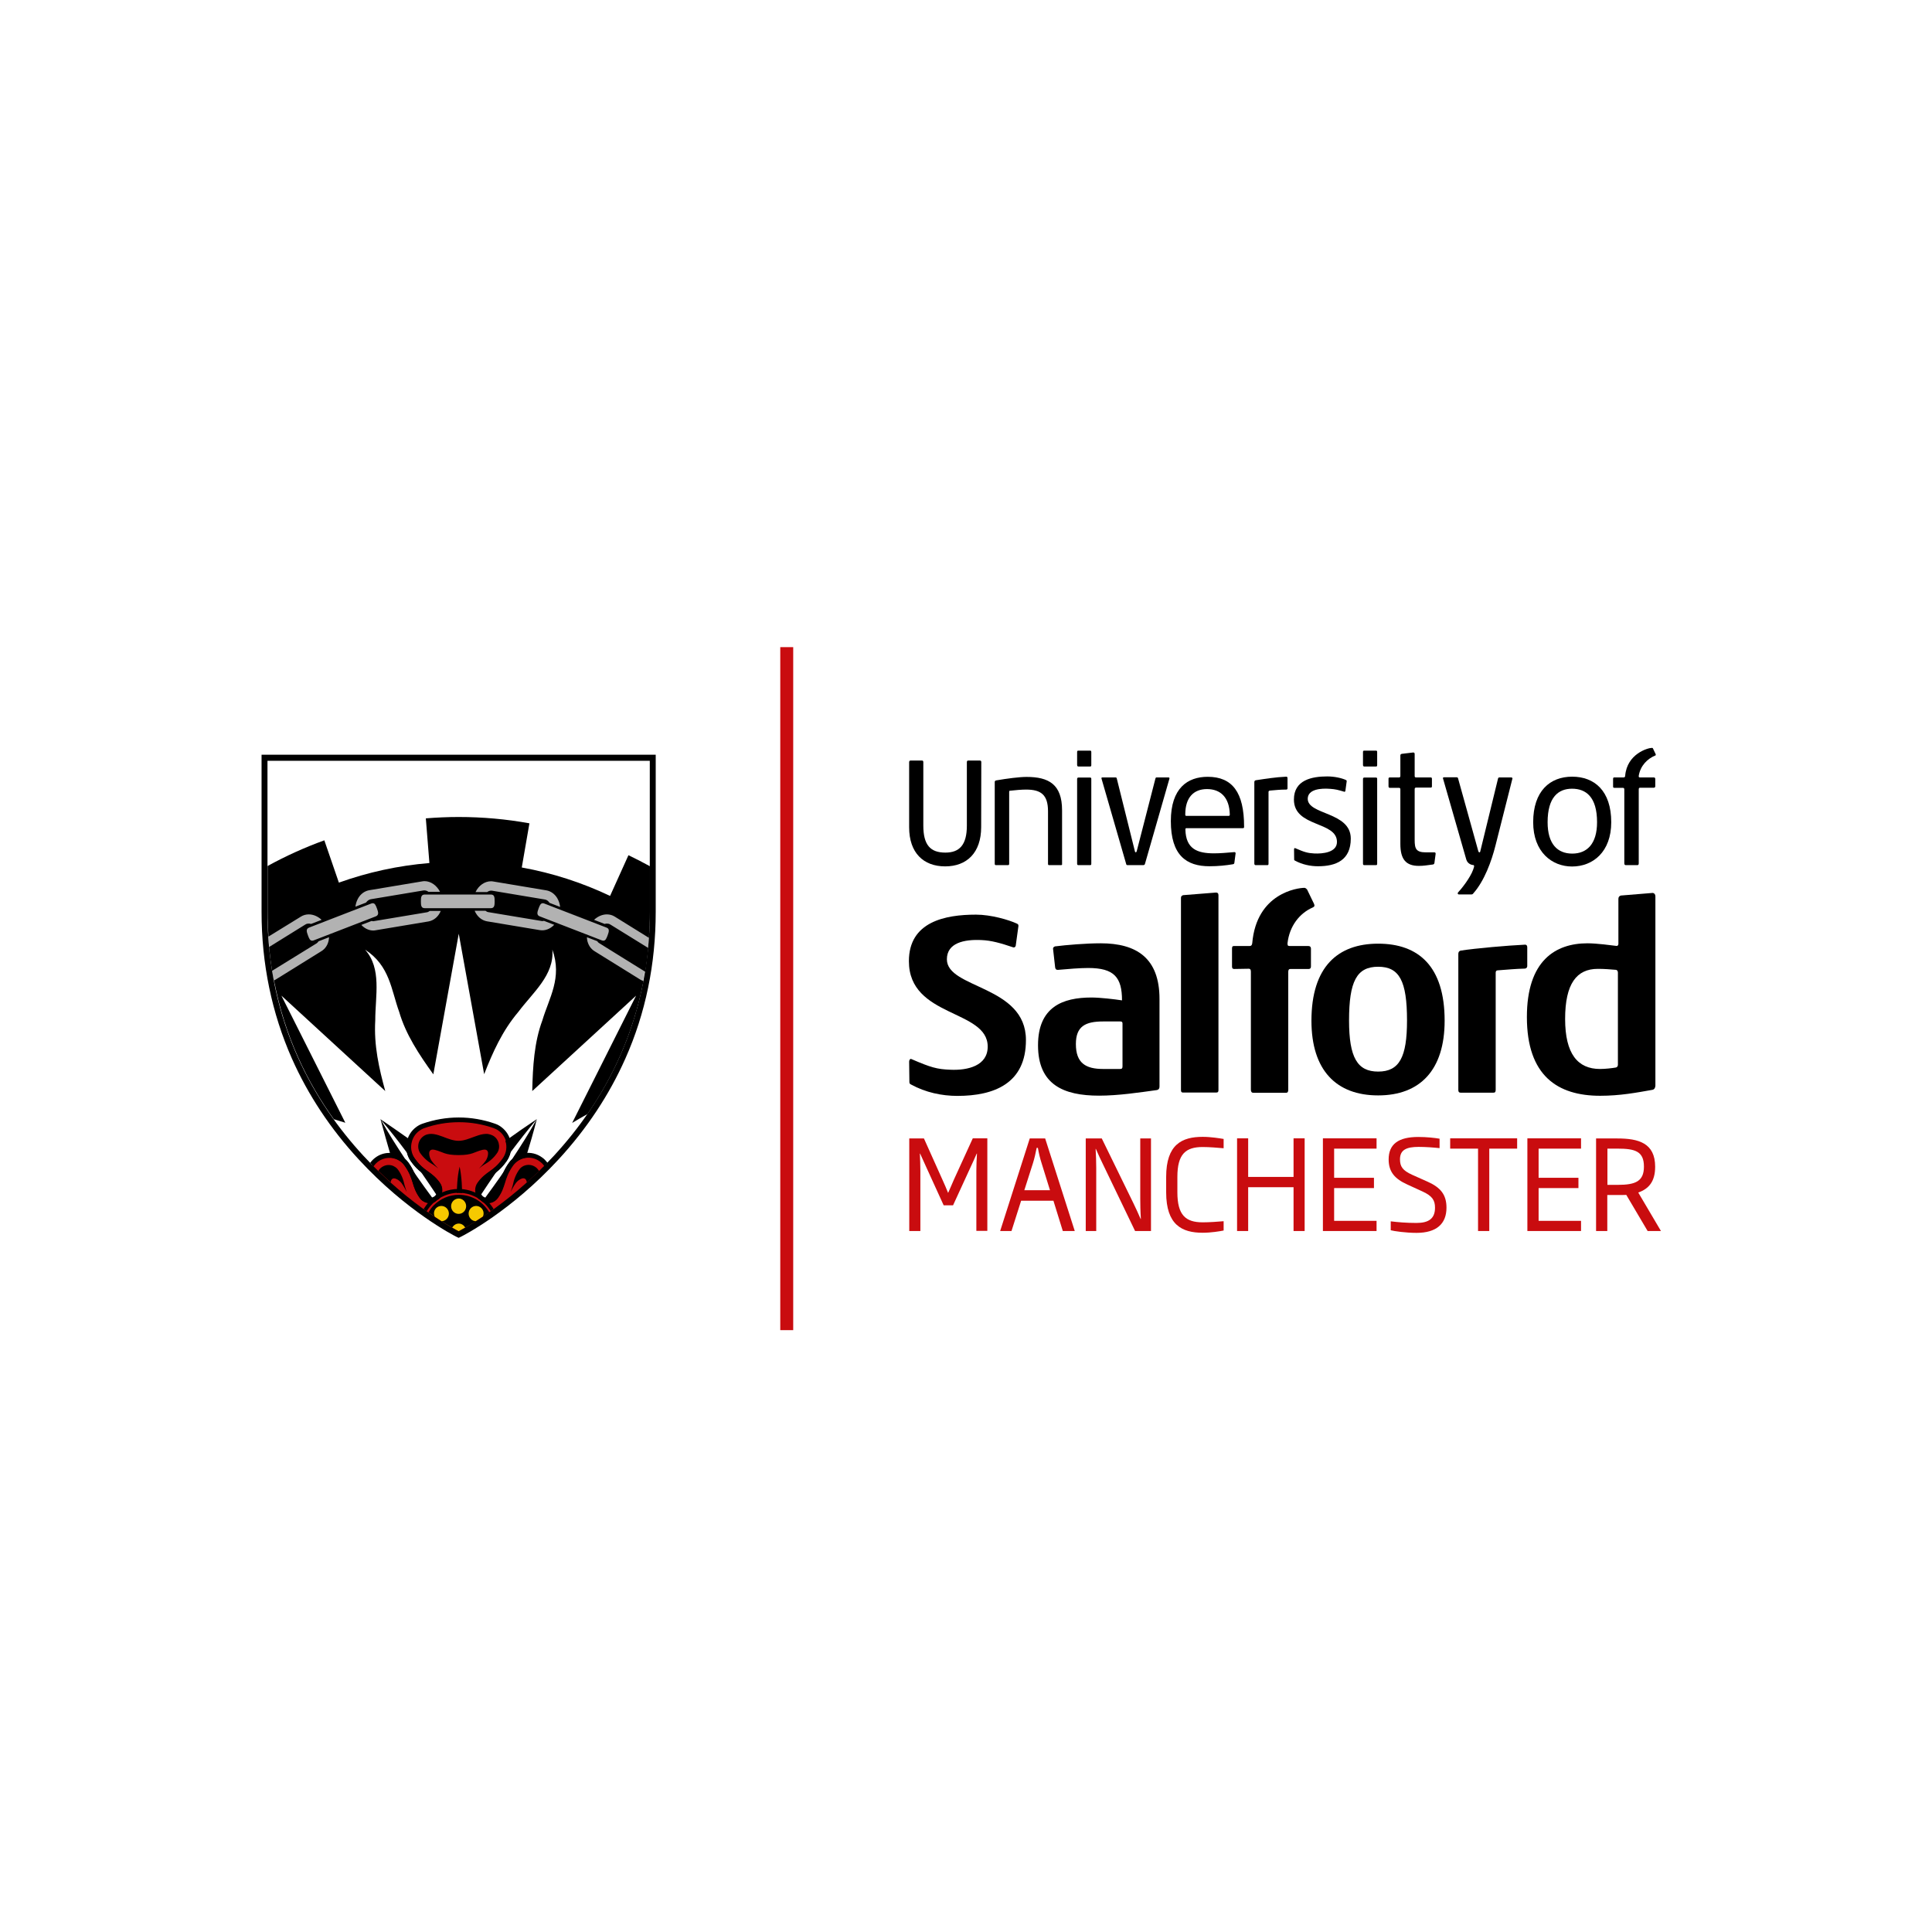 <svg width="200" height="200" viewBox="0 0 200 200" fill="none" xmlns="http://www.w3.org/2000/svg">
<path d="M101.072 127.434V121.205C101.072 120.511 101.098 120.087 101.136 119.419H101.11C100.893 119.946 100.663 120.396 100.446 120.884L98.659 124.775H97.689L95.914 120.884C95.697 120.396 95.468 119.908 95.25 119.419H95.225C95.25 120.074 95.276 120.485 95.276 121.205V127.434H94.127V117.853H95.646L97.587 122.181C97.778 122.592 97.97 123.054 98.136 123.465H98.161C98.34 123.041 98.557 122.579 98.736 122.142L100.702 117.84H102.208V127.421H101.072V127.434Z" fill="#C90C0F"/>
<path d="M110.021 127.434L109.051 124.3H105.706L104.71 127.434H103.536L106.6 117.853H108.195L111.259 127.434H110.021ZM107.825 120.409C107.659 119.895 107.544 119.407 107.442 118.829H107.315C107.2 119.394 107.098 119.882 106.932 120.409L106.038 123.208H108.693L107.825 120.409Z" fill="#C90C0F"/>
<path d="M117.503 127.434L114.197 120.563C113.967 120.087 113.686 119.509 113.443 118.932H113.418C113.456 119.561 113.482 120.254 113.482 120.935V127.434H112.396V117.853H114.056L117.324 124.544C117.554 125.006 117.848 125.662 118.078 126.188H118.103C118.052 125.43 118.039 124.673 118.039 124.082V117.853H119.15V127.434H117.503V127.434Z" fill="#C90C0F"/>
<path d="M124.5 127.614C122.355 127.614 120.721 126.805 120.721 123.427V121.834C120.721 118.469 122.355 117.686 124.5 117.686C125.355 117.686 126.287 117.84 126.67 117.904V118.867C126.095 118.816 125.202 118.739 124.5 118.739C122.738 118.739 121.882 119.471 121.882 121.834V123.427C121.882 125.79 122.738 126.535 124.5 126.535C125.189 126.535 126.083 126.471 126.67 126.419V127.382C126.3 127.46 125.368 127.614 124.5 127.614Z" fill="#C90C0F"/>
<path d="M133.908 127.434V122.9H129.21V127.434H128.061V117.84H129.21V121.834H133.908V117.84H135.057V127.434H133.908Z" fill="#C90C0F"/>
<path d="M136.947 127.434V117.84H142.501V118.906H138.109V121.924H142.232V122.99H138.109V126.381H142.501V127.434H136.947Z" fill="#C90C0F"/>
<path d="M154.169 118.906V127.434H153.007V118.906H150.122V117.84H157.054V118.906H154.169Z" fill="#C90C0F"/>
<path d="M158.114 127.434V117.84H163.668V118.906H159.276V121.924H163.399V122.99H159.276V126.381H163.668V127.434H158.114Z" fill="#C90C0F"/>
<path d="M170.562 127.434L168.353 123.696C168.098 123.709 167.753 123.709 167.472 123.709H166.387V127.434H165.225V117.853H167.434C169.604 117.853 171.341 118.315 171.341 120.781C171.341 122.322 170.677 123.067 169.592 123.452L171.941 127.434H170.562ZM167.447 118.906H166.4V122.656H167.485C169.311 122.656 170.179 122.284 170.179 120.768C170.179 119.176 169.26 118.906 167.447 118.906Z" fill="#C90C0F"/>
<path d="M147.799 122.335L146.19 121.616C145.194 121.166 144.926 120.755 144.926 120.01C144.926 119.021 145.616 118.726 146.854 118.726C147.582 118.726 148.424 118.79 149.024 118.854V117.878C148.514 117.788 147.671 117.698 146.816 117.698C144.76 117.698 143.752 118.443 143.752 120.023C143.752 121.346 144.428 122.052 145.679 122.618L147.275 123.35C148.271 123.812 148.552 124.249 148.552 125.019C148.552 126.137 147.914 126.599 146.637 126.599C145.577 126.599 144.709 126.522 143.969 126.432V127.357C144.313 127.447 145.501 127.626 146.637 127.626C148.705 127.626 149.739 126.689 149.739 125.019C149.739 123.658 149.114 122.926 147.799 122.335Z" fill="#C90C0F"/>
<path d="M99.106 113.447C97.498 113.447 95.812 113.088 94.331 112.279C94.204 112.214 94.14 112.176 94.14 112.009L94.114 109.903C94.114 109.774 94.191 109.569 94.344 109.633C96.361 110.506 97 110.686 98.353 110.737C100.217 110.827 102.247 110.314 102.247 108.348C102.247 104.47 94.089 105.369 94.089 99.499C94.089 95.402 97.868 94.683 101.034 94.683C102.591 94.683 104.43 95.222 105.26 95.608C105.375 95.659 105.426 95.71 105.426 95.826V95.877L105.145 97.919C105.094 98.022 105.055 98.074 104.953 98.074C104.928 98.074 104.928 98.087 104.902 98.074C103.575 97.624 102.604 97.354 101.608 97.316C99.796 97.226 98.021 97.611 98.021 99.307C98.021 102.363 106.204 101.991 106.204 107.655C106.217 112.15 102.923 113.447 99.106 113.447Z" fill="black"/>
<path d="M120.031 112.471C120.031 112.651 119.98 112.792 119.75 112.844C117.975 113.088 115.779 113.422 113.775 113.422C110.086 113.422 107.456 112.279 107.456 108.207C107.456 104.226 110.022 103.262 112.984 103.262C113.89 103.262 115.409 103.442 116.15 103.558C116.15 101.169 115.333 100.206 112.652 100.206C111.771 100.206 110.558 100.308 109.549 100.398H109.485C109.319 100.398 109.268 100.321 109.23 100.154L109.013 98.241V98.189C109.013 98.087 109.077 98.035 109.205 97.971C110.417 97.817 112.447 97.65 113.941 97.65C117.643 97.65 120.031 99.165 120.031 103.417V112.471ZM116.201 105.96C116.201 105.805 116.15 105.741 115.971 105.741H114.196C112.358 105.741 111.375 106.242 111.375 108.079C111.375 110.044 112.384 110.66 114.196 110.66H115.945C116.15 110.66 116.201 110.583 116.201 110.391V105.96V105.96Z" fill="black"/>
<path d="M125.891 113.101H122.47C122.304 113.101 122.253 113.023 122.253 112.831V92.962C122.253 92.808 122.304 92.731 122.47 92.667L125.878 92.397C126.044 92.397 126.134 92.474 126.134 92.667V112.844C126.134 113.023 126.083 113.101 125.891 113.101Z" fill="black"/>
<path d="M142.666 113.396C138.326 113.396 135.76 110.789 135.76 105.664C135.76 100.077 138.492 97.688 142.666 97.688C146.841 97.688 149.548 100.026 149.548 105.664C149.548 110.763 147.007 113.396 142.666 113.396ZM142.666 100.077C140.458 100.077 139.653 101.567 139.653 105.638C139.653 109.492 140.521 110.93 142.666 110.93C144.862 110.93 145.654 109.44 145.654 105.638C145.654 101.541 144.862 100.077 142.666 100.077Z" fill="black"/>
<path d="M171.06 112.818C169.4 113.113 167.702 113.434 165.647 113.434C161.242 113.434 158.063 111.367 158.063 105.279C158.063 99.435 161.025 97.65 164.332 97.65C165.289 97.65 166.808 97.855 167.319 97.919H167.37C167.46 97.919 167.536 97.842 167.536 97.701V93.052C167.536 92.859 167.625 92.756 167.791 92.705L171.085 92.435C171.277 92.461 171.366 92.615 171.366 92.782V112.394C171.353 112.6 171.264 112.779 171.06 112.818ZM167.294 100.398C166.668 100.347 166.106 100.296 165.404 100.296C163.208 100.296 162.021 101.837 162.021 105.484C162.021 109.093 163.323 110.66 165.634 110.66C166.17 110.66 166.847 110.583 167.294 110.506C167.434 110.455 167.485 110.352 167.485 110.211V100.694C167.485 100.54 167.421 100.424 167.294 100.398Z" fill="black"/>
<path d="M157.833 100.27C156.838 100.296 156.084 100.373 155.037 100.45C154.897 100.45 154.833 100.552 154.833 100.694V112.818C154.833 113.036 154.769 113.113 154.603 113.113H151.195C151.054 113.113 150.965 113.036 150.965 112.844V98.754C150.965 98.575 151.029 98.459 151.195 98.408C152.778 98.164 156.02 97.881 157.884 97.791C158.025 97.791 158.101 97.894 158.101 98.061V100.026C158.089 100.154 157.999 100.27 157.833 100.27Z" fill="black"/>
<path d="M136.436 89.674C135.644 89.674 134.802 89.494 134.061 89.096C133.997 89.058 133.972 89.045 133.972 88.968L133.959 87.927C133.959 87.863 133.997 87.76 134.074 87.799C135.07 88.236 135.389 88.313 136.066 88.351C136.895 88.39 138.402 88.261 138.402 87.157C138.402 84.973 133.946 85.68 133.946 82.764C133.946 80.735 135.823 80.375 137.393 80.375C138.172 80.375 138.925 80.555 139.334 80.748C139.385 80.773 139.41 80.799 139.41 80.851V80.876L139.27 81.891C139.244 81.942 139.219 81.968 139.181 81.968C139.168 81.968 139.193 81.968 139.181 81.968C138.504 81.763 138.236 81.698 137.7 81.66C136.717 81.583 135.402 81.698 135.376 82.674C135.351 84.382 139.832 84.01 139.832 86.81C139.832 89.032 138.325 89.674 136.436 89.674Z" fill="black"/>
<path d="M101.57 85.616C101.57 88.287 100.076 89.687 97.842 89.687C95.582 89.687 94.114 88.274 94.114 85.641V78.911C94.114 78.796 94.165 78.731 94.255 78.731H95.455C95.544 78.731 95.582 78.796 95.582 78.911V85.461C95.582 87.478 96.31 88.261 97.868 88.261C99.323 88.261 100.089 87.465 100.089 85.474V78.911C100.089 78.796 100.127 78.731 100.229 78.731H101.43C101.532 78.731 101.583 78.783 101.583 78.886L101.57 85.616Z" fill="black"/>
<path d="M109.831 89.558H108.618C108.516 89.558 108.49 89.533 108.49 89.404V83.984C108.49 82.238 107.724 81.737 106.218 81.737C105.745 81.737 105.043 81.801 104.596 81.852C104.481 81.852 104.469 81.878 104.469 82.006V89.404C104.469 89.533 104.43 89.558 104.328 89.558H103.115C103.013 89.558 102.975 89.533 102.975 89.404V80.979C102.975 80.85 103 80.825 103.128 80.786C104.252 80.594 105.503 80.427 106.269 80.427C108.554 80.427 109.945 81.184 109.945 83.882V89.417C109.958 89.52 109.933 89.558 109.831 89.558Z" fill="black"/>
<path d="M112.971 79.194C112.971 79.309 112.945 79.348 112.843 79.348H111.63C111.554 79.348 111.503 79.297 111.503 79.168V77.858C111.503 77.743 111.541 77.704 111.63 77.704H112.843C112.945 77.704 112.971 77.755 112.971 77.858V79.194ZM112.843 89.558H111.63C111.541 89.558 111.503 89.507 111.503 89.404V80.645C111.503 80.555 111.541 80.491 111.643 80.491H112.83C112.945 80.491 112.971 80.542 112.971 80.632V89.404C112.971 89.52 112.945 89.558 112.843 89.558Z" fill="black"/>
<path d="M120.95 80.478H119.75C119.66 80.478 119.635 80.504 119.609 80.594L117.669 88.133C117.643 88.197 117.618 88.223 117.579 88.236C117.541 88.223 117.503 88.21 117.49 88.146L115.613 80.607C115.588 80.517 115.575 80.478 115.473 80.478H114.158C114.056 80.478 114.018 80.504 114.018 80.555C114.018 80.568 114.03 80.581 114.03 80.607L116.571 89.404C116.596 89.52 116.622 89.558 116.724 89.558H118.345C118.46 89.558 118.511 89.507 118.537 89.391L121.052 80.632C121.052 80.619 121.065 80.581 121.065 80.568C121.065 80.517 121.026 80.478 120.95 80.478Z" fill="black"/>
<path d="M128.674 85.731H122.839C122.75 85.731 122.712 85.744 122.712 85.885C122.763 87.889 123.95 88.338 125.673 88.338C126.312 88.338 127.027 88.274 127.78 88.21C127.831 88.21 127.908 88.223 127.908 88.326V88.351L127.78 89.327C127.754 89.443 127.716 89.443 127.614 89.469C126.937 89.584 126.095 89.674 125.201 89.674C122.814 89.674 121.205 88.544 121.205 84.999C121.205 81.583 122.941 80.414 125.022 80.414C127.576 80.414 128.788 82.032 128.788 85.564C128.801 85.68 128.763 85.731 128.674 85.731ZM124.946 81.685C123.58 81.685 122.699 82.546 122.699 84.305C122.699 84.434 122.724 84.46 122.826 84.46H127.154C127.256 84.46 127.308 84.447 127.308 84.318C127.269 82.546 126.35 81.685 124.946 81.685Z" fill="black"/>
<path d="M142.564 79.194C142.564 79.309 142.538 79.348 142.436 79.348H141.223C141.147 79.348 141.096 79.297 141.096 79.168V77.858C141.096 77.743 141.134 77.704 141.223 77.704H142.436C142.538 77.704 142.564 77.755 142.564 77.858V79.194ZM142.436 89.558H141.223C141.134 89.558 141.096 89.507 141.096 89.404V80.645C141.096 80.555 141.134 80.491 141.236 80.491H142.423C142.538 80.491 142.564 80.542 142.564 80.632V89.404C142.564 89.52 142.538 89.558 142.436 89.558Z" fill="black"/>
<path d="M148.488 89.353C148.463 89.443 148.412 89.481 148.322 89.494C147.722 89.571 147.378 89.636 146.88 89.636C145.552 89.636 144.965 88.968 144.965 87.362V81.724C144.965 81.608 144.926 81.557 144.824 81.557H143.879C143.777 81.557 143.739 81.493 143.739 81.39V80.619C143.739 80.529 143.777 80.478 143.879 80.478H144.837C144.926 80.478 144.965 80.427 144.965 80.311V78.231C144.965 78.115 144.99 78.076 145.105 78.038L146.292 77.897C146.394 77.897 146.446 77.948 146.446 78.051V80.311C146.446 80.427 146.471 80.478 146.586 80.478H148.092C148.207 80.478 148.233 80.529 148.233 80.632V81.39C148.233 81.493 148.207 81.531 148.092 81.531H146.586C146.484 81.531 146.446 81.596 146.446 81.711V86.926C146.446 87.85 146.573 88.236 147.62 88.236H148.475C148.603 88.236 148.616 88.3 148.616 88.39L148.488 89.353Z" fill="black"/>
<path d="M133.142 81.737C132.529 81.737 132.07 81.788 131.47 81.84C131.355 81.852 131.317 81.904 131.317 81.994V89.404C131.317 89.52 131.291 89.558 131.189 89.558H129.976C129.912 89.558 129.848 89.507 129.848 89.404V80.979C129.848 80.863 129.887 80.799 129.989 80.773C130.934 80.632 132.019 80.452 133.155 80.401C133.244 80.401 133.283 80.465 133.283 80.555V81.608C133.283 81.698 133.232 81.737 133.142 81.737Z" fill="black"/>
<path d="M156.455 80.478H155.216C155.14 80.478 155.089 80.529 155.076 80.594L153.237 88.133C153.225 88.21 153.186 88.236 153.148 88.236C153.097 88.223 153.059 88.197 153.033 88.107L150.939 80.581C150.914 80.491 150.876 80.465 150.786 80.465H149.497C149.433 80.465 149.369 80.491 149.369 80.555C149.369 80.555 149.382 80.581 149.382 80.594L151.795 88.993C151.935 89.43 152.344 89.533 152.459 89.546H152.497C152.586 89.546 152.599 89.61 152.599 89.687C152.599 89.687 152.586 89.802 152.497 90.034C152.191 90.881 151.284 92.024 150.927 92.397C150.914 92.435 150.901 92.461 150.901 92.474C150.901 92.538 150.952 92.59 151.016 92.59H152.331C152.42 92.59 152.484 92.538 152.523 92.474C153.659 91.202 154.412 89.122 154.808 87.542L156.57 80.581V80.568C156.557 80.529 156.518 80.478 156.455 80.478Z" fill="black"/>
<path d="M135.032 91.909C134.343 91.909 130.079 92.448 129.632 97.637C129.606 97.855 129.517 97.932 129.351 97.932H127.742C127.576 97.932 127.538 98.01 127.538 98.202V100.039C127.538 100.219 127.589 100.308 127.768 100.308L129.262 100.283C129.453 100.283 129.491 100.411 129.491 100.604V112.805C129.491 113.024 129.581 113.126 129.747 113.126H133.13C133.296 113.126 133.36 113.024 133.36 112.805V100.604C133.36 100.386 133.436 100.308 133.589 100.308H135.479C135.645 100.308 135.709 100.206 135.709 100.039V98.202C135.709 98.048 135.632 97.932 135.453 97.932H133.513C133.296 97.932 133.283 97.855 133.283 97.637C133.487 95.865 134.521 94.542 135.9 93.938C135.9 93.938 135.926 93.925 135.964 93.9C135.977 93.887 135.99 93.887 136.002 93.874C136.015 93.861 136.028 93.848 136.041 93.835C136.041 93.823 136.053 93.823 136.053 93.81C136.053 93.797 136.066 93.797 136.066 93.784C136.066 93.784 136.066 93.784 136.066 93.771C136.079 93.733 136.066 93.668 136.041 93.604C136.041 93.604 136.028 93.579 136.015 93.54L135.313 92.089C135.224 91.986 135.134 91.909 135.032 91.909Z" fill="black"/>
<path d="M162.736 89.7C160.667 89.7 158.714 88.21 158.714 85.115C158.714 81.891 160.45 80.401 162.748 80.401C165.046 80.401 166.795 81.852 166.795 85.115C166.795 88.184 164.906 89.7 162.736 89.7ZM162.736 81.647C161.344 81.647 160.208 82.495 160.208 85.115C160.208 87.388 161.242 88.364 162.761 88.364C164.28 88.364 165.327 87.362 165.327 85.115C165.327 82.482 164.165 81.647 162.736 81.647Z" fill="black"/>
<path d="M170.995 77.421C170.599 77.421 168.429 78.025 168.237 80.311C168.225 80.44 168.174 80.478 168.071 80.478H167.114C167.012 80.478 166.986 80.529 166.986 80.645V81.403C166.986 81.519 167.012 81.557 167.127 81.557H168.008C168.123 81.557 168.148 81.634 168.148 81.75V89.366C168.148 89.494 168.199 89.558 168.301 89.558H169.501C169.603 89.558 169.642 89.494 169.642 89.366V81.724C169.642 81.596 169.68 81.544 169.782 81.544H171.212C171.301 81.544 171.353 81.48 171.353 81.39V80.645C171.353 80.555 171.314 80.478 171.199 80.478H169.769C169.642 80.478 169.642 80.44 169.642 80.311C169.808 79.271 170.535 78.539 171.365 78.205C171.391 78.192 171.429 78.153 171.391 78.064L171.11 77.473C171.084 77.421 171.033 77.421 170.995 77.421Z" fill="black"/>
<path d="M82.113 66.992H80.773V137.696H82.113V66.992Z" fill="#C90C0F"/>
<path d="M47.478 127.537C47.478 127.537 51.857 125.34 56.492 120.614C56.479 120.601 56.466 120.575 56.453 120.563C56.326 120.396 56.172 120.241 55.994 120.1C54.998 119.355 53.594 119.586 52.866 120.614C51.857 122.052 52.164 122.759 51.334 123.928C50.989 124.403 50.338 124.518 49.866 124.172C49.393 123.825 49.291 123.144 49.636 122.669C50.466 121.5 51.219 121.577 52.24 120.152C52.968 119.124 52.738 117.698 51.742 116.954C51.564 116.812 51.359 116.71 51.155 116.645C50.006 116.234 48.768 116.016 47.478 116.016C46.189 116.016 44.951 116.234 43.802 116.645C43.597 116.71 43.406 116.825 43.214 116.954C42.218 117.698 41.989 119.137 42.716 120.152C43.725 121.577 44.491 121.5 45.321 122.669C45.666 123.144 45.563 123.825 45.091 124.172C44.619 124.518 43.968 124.416 43.623 123.928C42.793 122.759 43.099 122.052 42.091 120.614C41.363 119.586 39.972 119.368 38.963 120.1C38.784 120.229 38.631 120.383 38.503 120.563C38.491 120.575 38.478 120.601 38.465 120.614C43.099 125.353 47.478 127.537 47.478 127.537Z" fill="#C90C0F"/>
<path d="M50.516 125.584C49.891 124.557 48.793 123.876 47.529 123.876C46.252 123.876 45.129 124.583 44.516 125.636C46.29 126.856 47.478 127.46 47.478 127.46C47.478 127.46 48.691 126.843 50.516 125.584Z" fill="#F6C900"/>
<path d="M56.197 93.476C55.865 93.476 55.75 93.797 55.635 94.105C55.52 94.426 55.355 94.876 55.827 95.068L55.904 95.094L50.644 94.221H50.797C51.307 94.221 51.307 93.745 51.307 93.399C51.307 93.09 51.307 92.718 51.001 92.615L56.325 93.501C56.338 93.501 56.35 93.514 56.363 93.527C56.325 93.489 56.261 93.476 56.197 93.476ZM38.86 95.094L38.937 95.068C39.422 94.876 39.256 94.439 39.128 94.105C39.013 93.797 38.898 93.476 38.566 93.476C38.503 93.476 38.439 93.489 38.375 93.514C38.388 93.514 38.4 93.489 38.413 93.489L43.75 92.602C43.443 92.718 43.443 93.103 43.443 93.399C43.443 93.745 43.443 94.221 43.954 94.221H44.107L38.86 95.094ZM67.049 98.575C67.113 97.997 67.151 97.419 67.189 96.828L63.781 94.709C62.912 94.169 61.763 94.452 61.048 95.312L58.304 94.246C58.316 93.103 57.614 92.102 56.606 91.934L51.142 91.023C50.158 90.856 49.214 91.523 48.844 92.564H45.958C45.588 91.523 44.643 90.856 43.66 91.023L38.196 91.934C37.188 92.102 36.485 93.09 36.498 94.246L33.753 95.312C33.038 94.452 31.889 94.169 31.021 94.709L27.779 96.712C27.817 97.303 27.855 97.894 27.919 98.459L31.787 96.057C31.813 96.044 31.851 96.044 31.889 96.032C31.506 96.237 31.647 96.635 31.762 96.956C31.877 97.264 31.992 97.586 32.324 97.586C32.375 97.586 32.438 97.573 32.502 97.547L28.123 100.257C28.213 100.809 28.302 101.349 28.404 101.875C28.494 101.837 28.583 101.798 28.672 101.747L33.409 98.806C34.06 98.395 34.392 97.637 34.328 96.828L36.983 95.8C37.456 96.43 38.171 96.789 38.911 96.661L44.375 95.749C45.154 95.621 45.741 95.004 45.971 94.195H48.754C48.984 94.991 49.571 95.608 50.35 95.749L55.814 96.661C56.555 96.789 57.282 96.43 57.742 95.8L60.397 96.828C60.346 97.637 60.666 98.395 61.317 98.806L66.053 101.747C66.194 101.837 66.334 101.888 66.487 101.94C66.589 101.413 66.691 100.899 66.768 100.36L62.223 97.547C62.287 97.573 62.351 97.586 62.402 97.586C62.734 97.586 62.849 97.264 62.964 96.956C63.078 96.635 63.219 96.237 62.836 96.032C62.874 96.044 62.912 96.044 62.938 96.057L67.049 98.575Z" fill="#B2B2B2"/>
<path d="M50.529 124.994C50.337 124.75 50.133 124.531 49.89 124.339C50.12 124.531 50.337 124.75 50.529 124.994Z" fill="black"/>
<path d="M48.09 123.529C48.205 123.542 48.32 123.568 48.435 123.606C48.32 123.581 48.205 123.555 48.09 123.529Z" fill="black"/>
<path d="M50.592 125.083C50.656 125.186 50.733 125.276 50.784 125.379C50.733 125.289 50.669 125.186 50.592 125.083Z" fill="black"/>
<path d="M49.393 124.005C49.125 123.851 48.844 123.735 48.55 123.645C48.857 123.722 49.138 123.851 49.393 124.005Z" fill="black"/>
<path d="M47.95 123.517C47.797 123.491 47.631 123.478 47.478 123.478C46.533 123.478 45.678 123.825 45.014 124.39C45.691 123.825 46.546 123.478 47.478 123.478C47.644 123.478 47.797 123.491 47.95 123.517Z" fill="black"/>
<path d="M49.788 124.262C49.699 124.184 49.597 124.12 49.495 124.056C49.597 124.133 49.699 124.197 49.788 124.262Z" fill="black"/>
<path d="M51.001 117.544C50.848 117.467 50.695 117.416 50.516 117.39C50.363 117.365 50.184 117.39 50.031 117.403C49.712 117.454 49.418 117.557 49.137 117.66C48.576 117.865 48.027 118.097 47.478 118.097C46.929 118.097 46.38 117.878 45.818 117.66C45.537 117.557 45.244 117.454 44.924 117.403C44.605 117.352 44.248 117.377 43.954 117.544C43.66 117.711 43.431 117.994 43.341 118.328C43.252 118.649 43.29 119.009 43.456 119.304C43.814 119.831 44.273 120.242 44.797 120.537C44.797 120.537 44.797 120.537 44.784 120.524C44.784 120.524 44.784 120.524 44.797 120.537C44.975 120.665 45.167 120.794 45.371 120.961C45.371 120.961 44.924 120.524 44.669 120.152C44.414 119.779 44.171 118.829 45.014 119.034C45.856 119.24 45.997 119.574 47.478 119.574C48.946 119.574 49.086 119.24 49.942 119.034C50.784 118.829 50.542 119.779 50.286 120.152C50.031 120.524 49.584 120.961 49.584 120.961C49.788 120.794 49.98 120.653 50.159 120.537C50.682 120.242 51.155 119.831 51.499 119.304C51.857 118.713 51.627 117.865 51.001 117.544Z" fill="black"/>
<path d="M47.478 123.478C47.605 123.478 47.72 123.491 47.835 123.504C47.823 123.144 47.823 122.797 47.797 122.438C47.759 121.885 47.695 121.32 47.58 120.768C47.452 121.32 47.376 121.885 47.337 122.438C47.312 122.784 47.299 123.144 47.286 123.491C47.35 123.491 47.414 123.478 47.478 123.478Z" fill="black"/>
<path d="M55.572 115.849C54.78 117.275 53.912 118.636 53.019 119.985C52.891 120.1 52.776 120.229 52.674 120.383C52.444 120.704 52.291 120.999 52.163 121.269C52.035 121.462 51.908 121.641 51.78 121.834C51.27 122.553 50.759 123.273 50.235 123.979C50.159 123.953 50.095 123.928 50.018 123.876C49.929 123.812 49.865 123.735 49.814 123.645C50.299 122.913 50.784 122.181 51.282 121.462C51.321 121.41 51.346 121.372 51.384 121.32C51.704 121.063 52.048 120.73 52.431 120.19C52.623 119.92 52.751 119.625 52.827 119.317C53.708 118.148 54.614 116.979 55.572 115.849C54.474 116.581 53.389 117.339 52.316 118.109C52.342 118.199 52.367 118.289 52.393 118.392C52.482 118.931 52.355 119.471 52.035 119.92C51.525 120.64 51.091 120.961 50.657 121.269C50.261 121.552 49.852 121.847 49.431 122.438C49.074 122.939 49.125 123.619 49.495 124.069C49.661 124.172 49.814 124.3 49.967 124.428C50.516 124.672 51.155 124.506 51.512 123.992C51.933 123.401 52.074 122.913 52.227 122.438C52.38 121.924 52.546 121.397 53.044 120.678C53.389 120.19 53.9 119.908 54.436 119.843C54.844 118.52 55.227 117.198 55.572 115.849Z" fill="black"/>
<path d="M43.813 124.351C44.171 124.57 44.592 124.583 44.962 124.416C45.115 124.287 45.281 124.172 45.447 124.056C45.818 123.606 45.869 122.926 45.511 122.425C45.09 121.834 44.681 121.539 44.285 121.256C43.852 120.948 43.417 120.627 42.907 119.908C42.588 119.471 42.46 118.919 42.549 118.392C42.562 118.289 42.588 118.199 42.626 118.109C41.553 117.352 40.468 116.594 39.37 115.849C40.341 116.979 41.247 118.148 42.128 119.33C42.205 119.638 42.332 119.933 42.524 120.203C42.894 120.73 43.251 121.063 43.571 121.32C43.609 121.372 43.634 121.423 43.673 121.462C44.171 122.181 44.669 122.913 45.154 123.645C45.103 123.735 45.039 123.812 44.949 123.863C44.886 123.915 44.809 123.94 44.732 123.966C44.209 123.26 43.685 122.54 43.188 121.821C43.06 121.641 42.932 121.449 42.805 121.256C42.677 120.986 42.524 120.691 42.294 120.37C42.192 120.229 42.064 120.087 41.937 119.972C41.043 118.623 40.175 117.262 39.383 115.836C39.741 117.172 40.124 118.508 40.507 119.831C40.775 119.856 41.043 119.946 41.285 120.1C41.528 120.241 41.732 120.434 41.885 120.665C42.396 121.385 42.549 121.911 42.715 122.425C42.856 122.9 43.009 123.388 43.43 123.979C43.532 124.133 43.66 124.262 43.813 124.351Z" fill="black"/>
<path d="M62.772 96.019C63.117 96.147 63.053 96.417 62.9 96.828C62.772 97.175 62.683 97.38 62.453 97.38C62.402 97.38 62.351 97.367 62.287 97.342L55.878 94.863C55.533 94.734 55.61 94.439 55.751 94.054C55.878 93.707 55.968 93.501 56.197 93.501C56.248 93.501 56.3 93.514 56.363 93.54L62.772 96.019ZM55.891 96.288L50.427 95.377C49.967 95.299 49.559 95.017 49.291 94.58C49.227 94.49 49.188 94.388 49.137 94.285H50.261C50.35 94.362 50.452 94.413 50.567 94.426L56.044 95.338C56.07 95.338 56.108 95.351 56.133 95.351C56.197 95.351 56.248 95.338 56.312 95.325L57.372 95.736C56.976 96.147 56.44 96.378 55.891 96.288ZM43.967 94.015C43.597 94.015 43.571 93.72 43.571 93.309C43.571 92.898 43.597 92.602 43.967 92.602H50.81C51.18 92.602 51.206 92.872 51.206 93.309C51.206 93.72 51.18 94.015 50.81 94.015H43.967ZM44.35 95.389L38.886 96.301C38.809 96.314 38.72 96.327 38.643 96.327C38.184 96.327 37.737 96.109 37.405 95.749L38.465 95.338C38.528 95.351 38.579 95.364 38.643 95.364C38.681 95.364 38.707 95.364 38.733 95.351L44.197 94.439C44.299 94.426 44.401 94.362 44.49 94.298H45.627C45.397 94.863 44.937 95.287 44.35 95.389ZM32.49 97.342C32.426 97.367 32.375 97.38 32.324 97.38C32.094 97.38 32.005 97.175 31.877 96.828C31.724 96.417 31.66 96.16 32.005 96.019L38.413 93.54C38.477 93.514 38.528 93.501 38.579 93.501C38.809 93.501 38.898 93.707 39.026 94.054C39.167 94.439 39.243 94.722 38.898 94.863L32.49 97.342ZM37.098 92.949C37.367 92.513 37.775 92.23 38.235 92.153L43.699 91.241C43.775 91.228 43.865 91.215 43.941 91.215C44.605 91.215 45.218 91.665 45.55 92.32H44.35C44.197 92.204 44.018 92.153 43.839 92.178L38.375 93.09C38.184 93.129 38.018 93.257 37.89 93.437L36.792 93.861C36.83 93.54 36.932 93.232 37.098 92.949ZM50.835 91.228C50.912 91.228 51.001 91.241 51.078 91.254L56.542 92.166C57.002 92.243 57.41 92.525 57.678 92.962C57.844 93.245 57.946 93.553 57.985 93.887L56.887 93.463C56.772 93.283 56.606 93.142 56.402 93.116L50.938 92.204C50.759 92.178 50.593 92.23 50.427 92.346H49.227C49.546 91.678 50.159 91.228 50.835 91.228ZM65.057 88.531L63.155 92.744C60.283 91.382 57.219 90.38 54.014 89.802L54.806 85.23C52.406 84.793 49.942 84.575 47.478 84.575C46.342 84.575 45.205 84.627 44.082 84.716L44.452 89.34C41.197 89.61 38.056 90.303 35.081 91.369L33.575 86.99C31.558 87.722 29.592 88.608 27.702 89.648V94.388C27.702 95.261 27.74 96.121 27.791 96.956L31.149 94.888C31.392 94.734 31.673 94.657 31.966 94.657C32.451 94.657 32.924 94.876 33.294 95.222L32.196 95.646C32.119 95.621 32.043 95.608 31.966 95.608C31.839 95.608 31.724 95.633 31.622 95.698L27.855 98.035C27.932 98.87 28.034 99.705 28.162 100.501L32.783 97.65C32.86 97.599 32.924 97.521 32.975 97.444L34.06 97.02C34.06 97.11 34.047 97.2 34.034 97.29C33.945 97.804 33.677 98.215 33.281 98.459L28.545 101.4C28.494 101.439 28.43 101.452 28.366 101.477C29.464 107.308 31.839 112.073 34.558 115.862C34.954 115.99 35.337 116.106 35.732 116.222C35.732 116.234 35.72 116.234 35.72 116.247C35.732 116.234 35.732 116.234 35.745 116.222L29.132 103.07L39.882 112.946C39.243 110.609 38.694 108.246 38.847 105.626C38.847 103.07 39.537 100.257 37.788 98.305C40.367 99.975 40.494 102.479 41.324 104.752C42.001 107.077 43.38 109.158 44.848 111.2H44.835C44.848 111.2 44.848 111.2 44.861 111.2L47.49 96.661L50.12 111.2C51.001 108.952 51.984 106.73 53.657 104.752C55.176 102.723 57.397 100.938 57.18 98.305C58.227 101.233 56.836 103.301 56.146 105.626C55.304 107.886 55.151 110.403 55.099 112.946L65.849 103.07L59.236 116.234C59.249 116.247 59.249 116.247 59.261 116.26C59.261 116.247 59.249 116.247 59.249 116.234C59.759 115.926 60.283 115.618 60.819 115.323C63.359 111.649 65.555 107.077 66.615 101.554C66.5 101.516 66.385 101.477 66.27 101.4L61.534 98.459C61.138 98.215 60.87 97.791 60.781 97.29C60.768 97.2 60.768 97.11 60.755 97.02L61.828 97.431C61.879 97.521 61.942 97.586 62.032 97.637L66.768 100.578C66.781 100.591 66.794 100.591 66.806 100.591C66.934 99.795 67.036 98.973 67.113 98.138L63.168 95.698C63.066 95.633 62.951 95.608 62.823 95.608C62.747 95.608 62.67 95.621 62.593 95.646L61.495 95.222C61.879 94.863 62.351 94.657 62.823 94.657C63.117 94.657 63.398 94.734 63.64 94.888L67.177 97.085C67.24 96.211 67.279 95.325 67.279 94.413V89.674C66.538 89.263 65.811 88.891 65.057 88.531Z" fill="black"/>
<path d="M56.644 120.331C56.491 120.139 56.325 119.959 56.133 119.83C55.01 118.996 53.478 119.265 52.674 120.396C52.112 121.179 51.933 121.77 51.78 122.296C51.64 122.746 51.512 123.183 51.142 123.709C50.874 124.082 50.376 124.159 50.018 123.889C49.661 123.619 49.571 123.106 49.84 122.733C50.21 122.206 50.567 121.95 50.95 121.68C51.384 121.359 51.882 121.012 52.444 120.216C52.84 119.663 52.993 118.996 52.891 118.328C52.789 117.66 52.431 117.069 51.895 116.671C51.831 116.62 51.767 116.581 51.691 116.53C51.55 116.44 51.397 116.376 51.244 116.324C50.031 115.9 48.767 115.682 47.49 115.682C46.214 115.682 44.95 115.9 43.737 116.324C43.507 116.401 43.29 116.517 43.086 116.671C42.55 117.069 42.192 117.66 42.09 118.328C41.988 118.996 42.141 119.663 42.537 120.216C43.099 120.999 43.584 121.359 44.031 121.68C44.414 121.95 44.771 122.219 45.141 122.733C45.41 123.106 45.32 123.619 44.963 123.889C44.618 124.146 44.094 124.069 43.839 123.709C43.469 123.183 43.341 122.759 43.201 122.296C43.048 121.77 42.869 121.179 42.307 120.396C42.103 120.113 41.848 119.869 41.554 119.702C40.699 119.188 39.639 119.24 38.847 119.843C38.656 119.985 38.49 120.152 38.337 120.357C38.337 120.37 38.324 120.37 38.324 120.383C38.439 120.498 38.554 120.627 38.669 120.742C38.681 120.717 38.707 120.691 38.72 120.665C38.835 120.511 38.975 120.37 39.128 120.254C39.767 119.779 40.622 119.728 41.311 120.139C41.554 120.28 41.758 120.473 41.911 120.704C42.422 121.423 42.575 121.95 42.741 122.463C42.882 122.939 43.035 123.427 43.456 124.017C43.558 124.172 43.686 124.287 43.852 124.377C44.209 124.595 44.631 124.608 45.001 124.441C45.154 124.313 45.32 124.197 45.486 124.082C45.856 123.632 45.907 122.951 45.55 122.451C45.129 121.86 44.72 121.564 44.324 121.282C43.89 120.974 43.456 120.652 42.946 119.933C42.626 119.497 42.499 118.944 42.588 118.405C42.677 117.865 42.958 117.39 43.392 117.069C43.558 116.954 43.724 116.851 43.916 116.787C45.078 116.376 46.29 116.17 47.516 116.17C48.742 116.17 49.954 116.376 51.116 116.787C51.295 116.851 51.474 116.941 51.64 117.069C52.074 117.39 52.355 117.865 52.444 118.405C52.533 118.944 52.406 119.484 52.086 119.933C51.576 120.652 51.142 120.974 50.708 121.282C50.312 121.564 49.903 121.86 49.482 122.451C49.125 122.951 49.176 123.632 49.546 124.082C49.712 124.184 49.865 124.313 50.018 124.441C50.567 124.685 51.206 124.518 51.563 124.005C51.984 123.414 52.125 122.926 52.278 122.451C52.431 121.937 52.597 121.41 53.095 120.691C53.746 119.779 54.972 119.561 55.891 120.241C56.044 120.357 56.185 120.485 56.3 120.652C56.325 120.678 56.338 120.704 56.35 120.729C56.465 120.614 56.58 120.498 56.695 120.37C56.657 120.344 56.644 120.344 56.644 120.331Z" fill="black"/>
<path d="M41.567 122.476C41.835 122.836 42.103 123.401 42.103 123.401C42.014 123.144 41.95 122.913 41.886 122.707C41.759 122.104 41.542 121.526 41.146 121.012C40.929 120.768 40.61 120.614 40.278 120.601C39.946 120.588 39.614 120.717 39.358 120.961C39.282 121.038 39.218 121.115 39.167 121.205C39.601 121.629 40.022 122.027 40.444 122.399C40.533 121.616 41.299 122.117 41.567 122.476Z" fill="black"/>
<path d="M55.597 120.948C55.342 120.704 55.01 120.575 54.678 120.588C54.346 120.601 54.027 120.742 53.81 120.999C53.427 121.5 53.197 122.091 53.083 122.695V122.682C53.083 122.682 53.083 122.682 53.083 122.695C53.019 122.9 52.955 123.144 52.865 123.388C52.865 123.388 53.134 122.823 53.402 122.463C53.67 122.104 54.436 121.603 54.538 122.412C54.959 122.04 55.38 121.629 55.815 121.218C55.738 121.128 55.674 121.038 55.597 120.948Z" fill="black"/>
<path d="M47.477 124.069C47.911 124.069 48.256 124.429 48.256 124.865C48.256 125.302 47.911 125.661 47.477 125.661C47.043 125.661 46.698 125.302 46.698 124.865C46.698 124.429 47.043 124.082 47.477 124.069ZM45.141 125.071C45.447 124.762 45.932 124.762 46.239 125.071C46.545 125.379 46.545 125.88 46.239 126.188C46.086 126.342 45.894 126.419 45.703 126.419C46.15 126.702 46.52 126.92 46.813 127.087C46.941 126.843 47.196 126.663 47.49 126.663C47.784 126.663 48.026 126.843 48.167 127.087C48.46 126.92 48.831 126.702 49.277 126.419C49.086 126.419 48.882 126.342 48.741 126.188C48.435 125.88 48.435 125.379 48.741 125.071C49.047 124.762 49.533 124.762 49.839 125.071C50.082 125.315 50.12 125.674 49.98 125.97C50.197 125.828 50.413 125.674 50.656 125.507C50.337 124.981 49.903 124.518 49.367 124.197C48.805 123.863 48.154 123.684 47.503 123.684C46.52 123.684 45.588 124.082 44.886 124.788C44.669 125.006 44.503 125.25 44.349 125.507C44.579 125.674 44.809 125.828 45.013 125.97C44.86 125.661 44.911 125.315 45.141 125.071Z" fill="black"/>
<path d="M49.636 123.684C48.984 123.298 48.244 123.08 47.478 123.08C46.342 123.08 45.269 123.529 44.465 124.364C44.222 124.608 44.031 124.878 43.852 125.161C43.954 125.238 44.069 125.315 44.172 125.392C44.848 124.249 46.074 123.478 47.478 123.478C48.193 123.478 48.87 123.671 49.444 124.018C49.993 124.351 50.465 124.827 50.797 125.379C50.9 125.302 51.002 125.238 51.104 125.161C50.746 124.57 50.248 124.056 49.636 123.684Z" fill="black"/>
<path d="M67.879 78.128H67.266H27.689H27.077V78.744V94.4C27.077 99.769 28.136 104.868 30.217 109.581C31.89 113.345 34.213 116.864 37.137 120.023C42.103 125.418 47.005 127.909 47.21 128.012L47.478 128.14L47.746 128.012C47.95 127.909 52.853 125.418 57.819 120.023C60.742 116.851 63.066 113.345 64.738 109.581C66.832 104.881 67.879 99.769 67.879 94.4V78.757V78.128ZM67.266 78.757V94.413C67.266 117.544 47.478 127.46 47.478 127.46C47.478 127.46 27.689 117.532 27.689 94.413V78.757H67.266Z" fill="black"/>
</svg>
